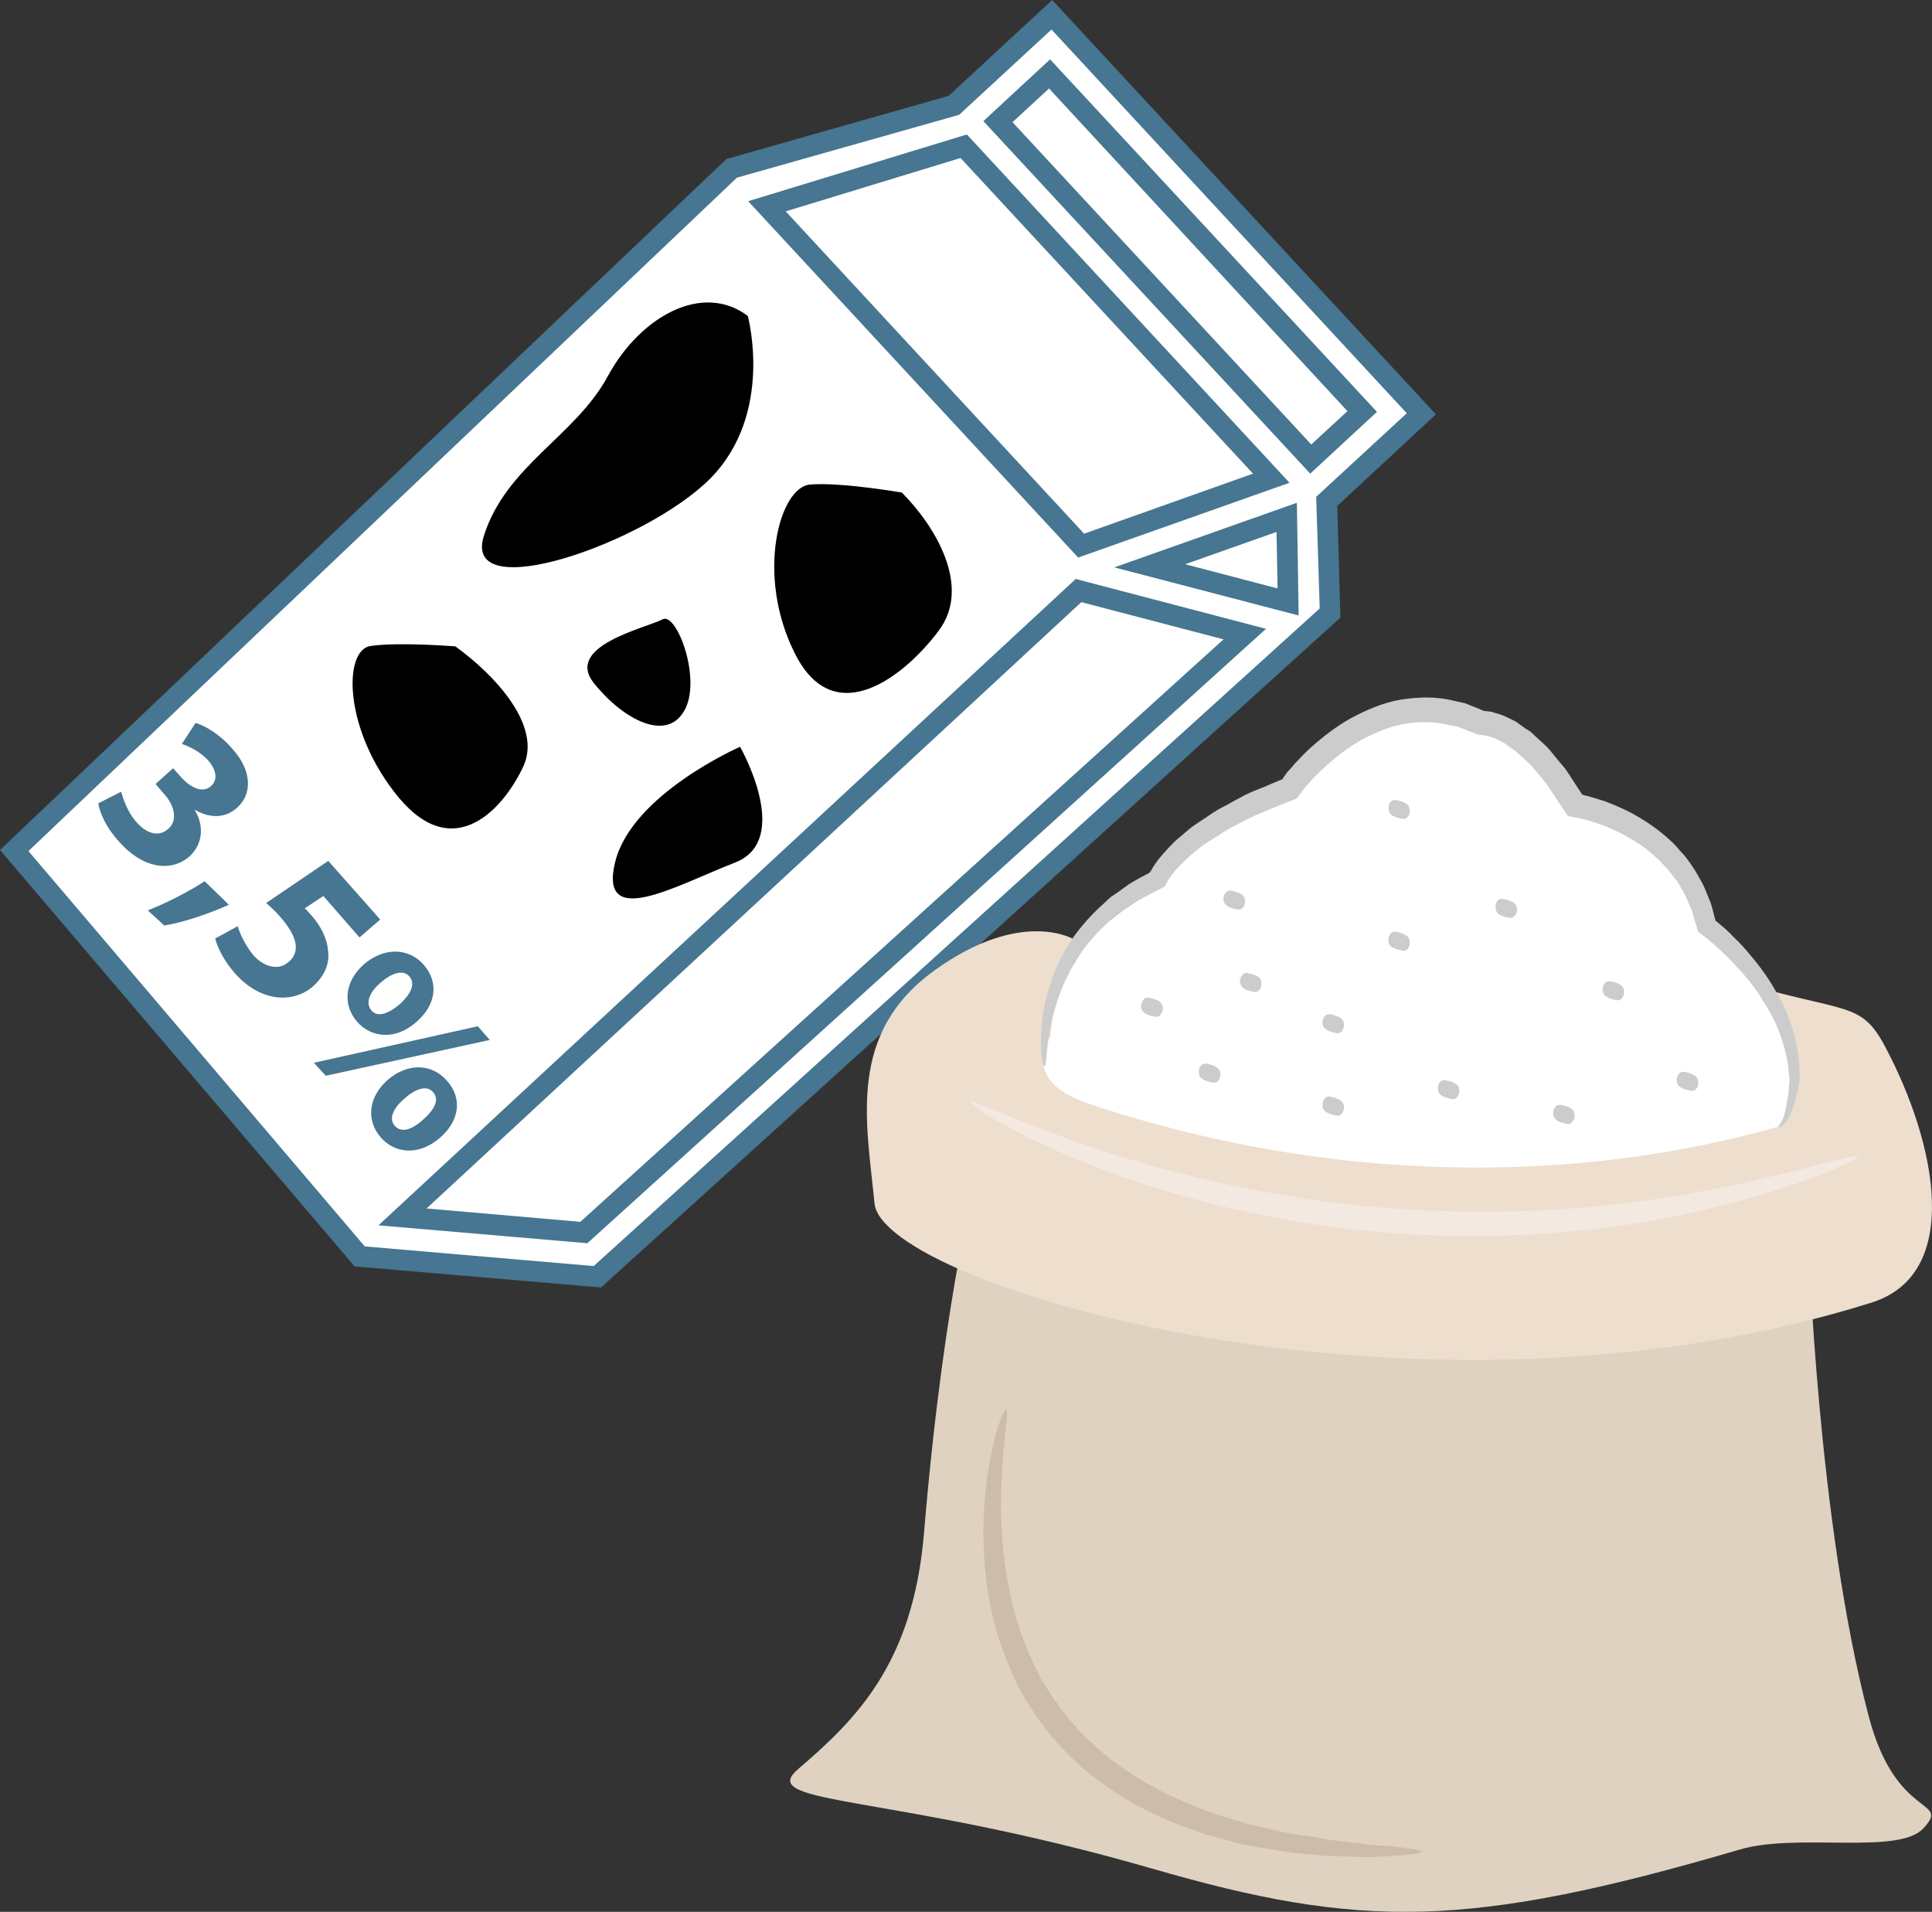 <?xml version="1.0" encoding="UTF-8" standalone="no"?>
<svg
   xmlns:dc="http://purl.org/dc/elements/1.1/"
   xmlns:cc="http://creativecommons.org/ns#"
   xmlns:rdf="http://www.w3.org/1999/02/22-rdf-syntax-ns#"
   xmlns:svg="http://www.w3.org/2000/svg"
   xmlns="http://www.w3.org/2000/svg"
   id="svg72"
   viewBox="0 0 5503.046 5445.287"
   style="clip-rule:evenodd;fill-rule:evenodd;image-rendering:optimizeQuality;shape-rendering:geometricPrecision;text-rendering:geometricPrecision"
   version="1.1"
   height="54.453mm"
   width="55.03mm"
   xml:space="preserve"><rect x="0" y="0" width="5503.046" height="5445.287" fill="#333333" stroke="none"/>
 <defs
   id="defs4">
  <style
   id="style2"
   type="text/css">
   <![CDATA[
    .fil2 {fill:black;fill-rule:nonzero}
    .fil1 {fill:#467691;fill-rule:nonzero}
    .fil6 {fill:#CCCCCC;fill-rule:nonzero}
    .fil8 {fill:#CEBCAA;fill-rule:nonzero}
    .fil3 {fill:#E0D2C1;fill-rule:nonzero}
    .fil4 {fill:#EDDECE;fill-rule:nonzero}
    .fil7 {fill:#F4E9E1;fill-rule:nonzero}
    .fil0 {fill:white;fill-rule:nonzero}
    .fil5 {fill:white;fill-rule:nonzero}
   ]]>
  </style>
 </defs>
 <g
   transform="translate(-7785,-11831)"
   id="Vrstva_x0020_1">
  <g
   id="_594626968">
   <polygon
   style="fill:#ffffff;fill-rule:nonzero"
   id="polygon7"
   points="10715,11960 11690,13013 11457,13228 11505,13546 11403,13641 9483,15420 8826,15358 9890,12385 10522,12139 "
   class="fil0" />
   <path
   style="fill:#ffffff;fill-rule:nonzero"
   id="path9"
   d="m 11060,13443 390,-138 5,241 z m -1612,1899 -516,-45 1925,-1784 473,124 z m 1417,-1957 -895,-966 560,-171 876,946 z m -90,-1344 890,962 -147,136 -890,-961 z m 790,1218 269,-249 -1053,-1137 -279,258 -633,180 -2043,1943 984,1156 676,58 2088,-1891 z"
   class="fil0" />
   <path
   style="fill:#467691;fill-rule:nonzero"
   id="path11"
   d="m 10669,12179 851,918 103,-95 -850,-919 z m 848,1001 -931,-1004 190,-176 931,1004 z m -96,166 -260,92 263,69 z m -462,101 520,-184 5,321 z m -936,-1014 850,918 481,-171 -833,-899 z m 833,986 -940,-1015 623,-190 919,992 z m 9,127 -1865,1727 438,38 1832,-1659 z m -2002,1775 1986,-1841 542,142 -1933,1750 z m -997,-1066 958,1126 652,56 2068,-1873 -10,-318 258,-238 -1012,-1093 -263,243 -633,179 z m 929,1183 -1010,-1186 2069,-1968 633,-180 295,-273 1093,1180 -281,261 9,318 -10,9 -2096,1899 z"
   class="fil1" />
   <path
   style="fill:#000000;fill-rule:nonzero"
   id="path13"
   d="m 9082,13672 c 112,81 247,225 194,341 -54,117 -195,281 -355,90 -158,-191 -159,-420 -81,-432 78,-12 242,1 242,1 z"
   class="fil2" />
   <path
   style="fill:#000000;fill-rule:nonzero"
   id="path15"
   d="m 10354,13234 c 98,99 198,269 105,393 -92,124 -295,292 -409,67 -114,-224 -45,-477 43,-483 89,-7 261,23 261,23 z"
   class="fil2" />
   <path
   style="fill:#000000;fill-rule:nonzero"
   id="path17"
   d="m 9672,13595 c -47,25 -279,75 -196,181 84,105 206,168 257,81 53,-87 -20,-284 -61,-262 z"
   class="fil2" />
   <path
   style="fill:#000000;fill-rule:nonzero"
   id="path19"
   d="m 9893,13958 c 0,0 152,266 -15,330 -167,65 -388,193 -341,-1 47,-194 356,-329 356,-329 z"
   class="fil2" />
   <path
   style="fill:#000000;fill-rule:nonzero"
   id="path21"
   d="m 9915,12731 c 0,0 76,278 -107,463 -183,184 -708,366 -645,164 63,-201 263,-286 354,-457 93,-170 270,-267 398,-170 z"
   class="fil2" />
   <path
   style="fill:#467691;fill-rule:nonzero"
   id="path23"
   d="m 8130,14086 c 5,18 18,58 44,87 33,37 67,40 90,19 29,-25 17,-68 -11,-99 l -25,-29 50,-45 25,28 c 21,23 57,46 83,23 18,-16 18,-43 -8,-73 -22,-25 -56,-41 -75,-47 l 39,-60 c 28,8 71,34 105,74 58,64 55,130 14,167 -32,29 -74,33 -120,7 l -1,1 c 26,42 24,95 -15,131 -54,47 -135,34 -202,-43 -35,-38 -54,-81 -58,-108 z"
   class="fil1" />
   <path
   style="fill:#467691;fill-rule:nonzero"
   id="path25"
   d="m 8206,14424 c 55,-22 114,-52 162,-83 l 69,67 c -61,27 -129,50 -184,59 z"
   class="fil1" />
   <path
   style="fill:#467691;fill-rule:nonzero"
   id="path27"
   d="m 8809,14501 -103,-118 -53,35 c 7,6 11,12 18,19 26,29 45,64 48,99 6,36 -7,72 -42,104 -57,50 -150,45 -222,-36 -33,-37 -51,-76 -57,-100 l 64,-35 c 6,20 21,54 45,83 26,29 68,47 100,19 32,-27 29,-69 -25,-130 -14,-16 -26,-27 -39,-38 l 177,-120 148,167 z"
   class="fil1" />
   <path
   style="fill:#467691;fill-rule:nonzero"
   id="path29"
   d="m 8937,14960 c -32,27 -46,58 -27,78 18,20 47,12 80,-18 31,-27 48,-56 29,-78 -19,-22 -52,-9 -82,18 z m 103,110 c -63,56 -132,45 -170,1 -41,-46 -38,-113 18,-163 54,-48 124,-51 170,1 46,52 34,115 -18,161 z m -361,-212 467,-104 34,39 -467,102 z m 191,-229 c -33,28 -45,59 -27,80 17,20 46,11 81,-18 30,-28 46,-57 27,-79 -18,-21 -51,-9 -81,17 z m 103,111 c -63,57 -132,45 -170,2 -41,-46 -39,-113 18,-164 54,-47 125,-51 171,1 45,52 33,115 -19,161 z"
   class="fil1" />
  </g>
  <g
   id="_453802176">
   <path
   style="fill:#e0d2c1;fill-rule:nonzero"
   id="path32"
   d="m 12936,15361 c 0,0 26,807 172,1359 78,297 235,232 156,318 -71,78 -357,12 -524,61 -774,227 -1080,226 -1674,54 -741,-214 -1128,-179 -1009,-282 164,-141 329,-299 360,-675 59,-705 157,-1043 157,-1043 z"
   class="fil3" />
   <path
   style="fill:#eddece;fill-rule:nonzero"
   id="path34"
   d="m 10847,14508 c 0,0 -148,-94 -399,86 -251,180 -195,431 -172,665 24,235 1549,689 2840,282 260,-82 185,-453 39,-728 -70,-133 -110,-94 -423,-187 z"
   class="fil4" />
   <path
   style="fill:#ffffff;fill-rule:nonzero"
   id="path36"
   d="m 10777,14782 c 0,0 7,-297 305,-446 0,0 54,-141 375,-258 0,0 235,-337 548,-188 0,0 125,-8 266,235 0,0 313,47 375,344 0,0 251,180 251,438 0,0 -13,123 -47,133 -493,141 -1182,188 -1933,-55 -80,-26 -210,-70 -140,-203 z"
   class="fil5" />
   <path
   style="fill:#cccccc;fill-rule:nonzero"
   id="path38"
   d="m 12850,15040 c -1,-2 3,-3 7,-10 3,-5 8,-15 12,-30 3,-14 7,-33 10,-54 1,-11 2,-23 3,-35 1,-5 0,-11 -1,-18 -1,-6 -2,-13 -2,-20 -7,-55 -27,-122 -70,-188 -20,-34 -45,-67 -76,-99 -15,-17 -31,-33 -48,-49 -9,-8 -18,-16 -27,-24 -10,-8 -15,-13 -36,-28 -4,-12 -7,-25 -11,-37 -3,-9 -5,-18 -8,-27 -9,-17 -14,-36 -25,-53 -5,-8 -10,-17 -15,-26 -6,-7 -12,-15 -19,-24 -5,-8 -13,-16 -20,-23 -7,-7 -14,-16 -22,-22 -30,-29 -67,-52 -107,-72 -20,-10 -42,-19 -63,-26 -11,-3 -22,-7 -33,-10 -6,-1 -12,-3 -17,-4 l -5,-1 -8,-1 -18,-4 c -13,-19 -25,-38 -38,-57 -10,-14 -19,-30 -30,-43 -11,-14 -23,-27 -34,-41 -12,-13 -26,-24 -39,-36 -6,-7 -14,-11 -20,-16 l -21,-15 c -15,-7 -30,-16 -45,-19 -4,-2 -8,-2 -11,-2 l -5,-1 c -4,-1 -8,0 -14,-2 l -8,-3 c -3,-1 -2,-1 -4,-2 l -6,-2 -13,-5 -25,-10 -27,-5 c -42,-11 -85,-10 -126,-3 -41,7 -80,23 -118,43 -36,20 -70,45 -101,73 -15,13 -30,28 -44,42 -6,8 -13,15 -20,23 l -9,12 -14,19 c -41,16 -80,32 -120,49 -17,8 -33,17 -50,25 -17,9 -33,17 -48,28 -15,10 -31,19 -46,29 -14,11 -27,21 -40,32 -13,11 -24,24 -36,35 -10,12 -21,24 -28,37 0,1 0,0 -1,2 l -4,7 -2,5 -1,2 c -1,1 -2,1 -3,1 l -19,10 c -7,4 -14,8 -21,11 -14,8 -28,14 -41,23 -13,9 -25,16 -37,25 -12,9 -23,19 -35,27 -42,37 -77,78 -100,120 -7,10 -13,20 -17,30 -5,10 -11,20 -15,30 -8,20 -16,39 -21,58 -12,35 -18,68 -22,94 -8,53 -7,82 -11,83 -4,1 -12,-29 -11,-84 1,-28 4,-63 13,-102 4,-20 11,-40 18,-62 3,-11 8,-22 13,-33 5,-11 11,-23 17,-34 23,-47 59,-93 104,-136 12,-10 23,-22 35,-32 14,-9 27,-18 40,-28 14,-11 29,-18 44,-27 8,-4 15,-8 23,-12 l 3,-2 v 0 -1 c 1,0 1,0 1,0 0,0 1,-1 0,0 -1,0 1,-2 2,-3 9,-17 20,-32 33,-47 12,-13 25,-28 39,-41 15,-12 29,-25 44,-37 16,-11 32,-22 49,-33 16,-12 33,-21 51,-30 17,-10 35,-19 53,-29 18,-9 37,-16 57,-24 15,-7 31,-13 47,-20 1,0 1,0 1,0 l 4,-6 10,-14 c 7,-8 15,-16 22,-25 15,-16 31,-33 48,-48 34,-30 71,-59 113,-82 43,-23 89,-43 139,-52 50,-8 103,-10 153,3 l 32,7 30,12 24,10 c -1,-1 1,0 1,0 l 10,1 c 6,1 13,1 18,4 23,5 43,16 63,26 l 26,19 c 9,5 18,11 25,19 15,14 31,27 44,42 13,16 25,31 38,46 13,15 22,32 33,48 l 15,23 7,11 -1,-1 h 1 l 5,2 c 6,1 13,3 19,5 13,3 25,8 37,11 24,9 48,19 70,30 45,23 87,52 122,85 9,8 17,17 25,27 8,8 16,17 23,27 7,9 13,19 20,29 6,10 11,20 17,30 12,20 18,41 27,61 4,11 6,21 9,32 l 4,15 c 1,4 1,3 1,4 v 1 c 0,0 14,11 23,19 10,8 18,17 27,26 18,17 35,35 50,54 31,36 57,74 77,111 42,73 59,147 62,207 1,7 1,15 1,22 0,4 0,7 0,10 0,2 0,4 0,6 l -1,6 c -2,13 -5,25 -8,36 -5,22 -11,41 -18,56 -7,14 -14,25 -22,31 -3,3 -6,3 -8,3 -3,1 -4,1 -4,0 z"
   class="fil6" />
   <path
   style="fill:#f4e9e1;fill-rule:nonzero"
   id="path40"
   d="m 13077,15126 c 3,7 -130,71 -361,132 -115,30 -253,59 -410,76 -157,17 -330,23 -512,12 -182,-10 -352,-39 -506,-74 -153,-36 -288,-80 -399,-124 -221,-87 -344,-171 -339,-179 4,-8 134,59 356,133 111,37 245,76 396,107 151,31 319,57 496,67 178,11 348,7 502,-6 153,-13 291,-37 406,-60 228,-48 367,-95 371,-84 z"
   class="fil7" />
   <path
   style="fill:#cccccc;fill-rule:nonzero"
   id="path42"
   d="m 11082,14680 c 8,4 14,11 15,19 1,10 -2,17 -8,24 -4,4 -10,5 -16,3 -5,-1 -15,-2 -23,-7 -7,-3 -13,-10 -15,-19 0,-9 3,-17 8,-23 4,-4 10,-6 15,-4 7,1 15,3 24,7 z"
   class="fil6" />
   <path
   style="fill:#cccccc;fill-rule:nonzero"
   id="path44"
   d="m 11246,14868 c 8,4 14,10 15,19 1,10 -2,17 -7,24 -4,3 -10,5 -16,3 -7,-1 -15,-3 -23,-7 -9,-4 -14,-10 -15,-19 -1,-10 1,-17 7,-24 4,-3 11,-5 16,-3 6,1 15,3 23,7 z"
   class="fil6" />
   <path
   style="fill:#cccccc;fill-rule:nonzero"
   id="path46"
   d="m 11364,14610 c 7,3 13,10 14,19 1,9 -2,17 -7,23 -4,4 -10,6 -16,4 -6,-2 -15,-3 -23,-7 -8,-4 -13,-11 -15,-19 -1,-10 2,-17 8,-24 4,-3 10,-5 15,-3 6,1 15,3 24,7 z"
   class="fil6" />
   <path
   style="fill:#cccccc;fill-rule:nonzero"
   id="path48"
   d="m 11316,14375 c 8,4 14,10 15,19 1,10 -2,18 -7,23 -4,5 -10,5 -16,4 -6,-1 -15,-3 -23,-7 -8,-4 -14,-10 -15,-19 -1,-10 2,-18 8,-23 3,-5 10,-5 16,-4 5,2 15,3 22,7 z"
   class="fil6" />
   <path
   style="fill:#cccccc;fill-rule:nonzero"
   id="path50"
   d="m 11598,14727 c 8,4 14,10 15,19 1,10 -2,18 -8,24 -3,4 -10,5 -15,3 -6,-1 -15,-3 -23,-7 -8,-4 -14,-10 -15,-19 -1,-10 2,-17 8,-23 3,-4 10,-5 15,-4 6,1 15,4 23,7 z"
   class="fil6" />
   <path
   style="fill:#cccccc;fill-rule:nonzero"
   id="path52"
   d="m 11598,14962 c 8,4 14,10 15,19 1,10 -2,17 -8,24 -3,3 -10,5 -15,3 -6,-1 -15,-3 -23,-7 -8,-4 -14,-10 -15,-19 -1,-10 2,-18 8,-24 3,-4 10,-5 15,-3 6,1 15,3 23,7 z"
   class="fil6" />
   <path
   style="fill:#cccccc;fill-rule:nonzero"
   id="path54"
   d="m 11926,14915 c 9,4 15,10 15,19 2,10 -1,18 -7,23 -3,5 -10,5 -16,4 -6,-2 -15,-3 -22,-7 -9,-4 -14,-10 -15,-19 -1,-10 1,-18 7,-23 4,-5 10,-5 15,-4 7,1 15,3 23,7 z"
   class="fil6" />
   <path
   style="fill:#cccccc;fill-rule:nonzero"
   id="path56"
   d="m 11785,14493 c 9,3 15,10 15,19 2,9 -1,17 -7,23 -3,4 -10,5 -15,3 -7,-1 -15,-3 -23,-7 -9,-3 -14,-10 -15,-18 -1,-10 1,-18 7,-24 4,-4 11,-5 16,-4 6,2 15,3 22,8 z"
   class="fil6" />
   <path
   style="fill:#cccccc;fill-rule:nonzero"
   id="path58"
   d="m 11785,14117 c 9,4 15,10 15,19 2,10 -1,18 -7,23 -3,5 -10,5 -15,4 -7,-1 -15,-3 -23,-7 -9,-4 -14,-10 -15,-20 -1,-9 1,-17 7,-22 4,-5 11,-5 16,-4 6,1 15,3 22,7 z"
   class="fil6" />
   <path
   style="fill:#cccccc;fill-rule:nonzero"
   id="path60"
   d="m 12091,14399 c 8,3 13,10 15,18 1,11 -2,18 -8,24 -4,4 -10,5 -15,4 -7,-2 -15,-3 -24,-7 -8,-4 -13,-10 -14,-20 -1,-9 1,-17 7,-23 4,-4 10,-5 16,-3 6,1 15,3 23,7 z"
   class="fil6" />
   <path
   style="fill:#cccccc;fill-rule:nonzero"
   id="path62"
   d="m 12396,14633 c 8,4 14,10 15,20 1,9 -2,17 -8,23 -3,4 -10,5 -16,3 -5,-1 -15,-3 -22,-7 -8,-4 -14,-10 -15,-19 -1,-10 2,-17 7,-23 4,-4 10,-5 16,-4 6,2 15,3 23,7 z"
   class="fil6" />
   <path
   style="fill:#cccccc;fill-rule:nonzero"
   id="path64"
   d="m 12255,14985 c 8,4 14,11 15,20 1,9 -2,17 -8,23 -3,4 -10,5 -15,4 -6,-2 -15,-4 -23,-7 -8,-5 -14,-11 -15,-20 -1,-10 2,-17 8,-23 3,-4 10,-5 15,-4 6,1 15,4 23,7 z"
   class="fil6" />
   <path
   style="fill:#cccccc;fill-rule:nonzero"
   id="path66"
   d="m 12607,14892 c 9,3 14,10 15,19 1,9 -1,17 -7,23 -4,4 -11,5 -16,3 -6,-1 -15,-3 -23,-7 -8,-3 -14,-10 -15,-18 -1,-10 2,-18 7,-24 4,-4 10,-5 16,-4 7,2 15,3 23,8 z"
   class="fil6" />
   <path
   style="fill:#cebcaa;fill-rule:nonzero"
   id="path68"
   d="m 11833,17105 c 0,5 -29,9 -82,12 -26,2 -59,5 -96,3 -20,-1 -40,-1 -61,-2 -11,0 -22,-1 -33,-1 -11,-1 -23,-2 -34,-3 -24,-2 -49,-5 -75,-8 -26,-3 -53,-9 -81,-13 -13,-3 -27,-5 -42,-8 -13,-3 -28,-7 -43,-11 -28,-8 -59,-14 -89,-26 -120,-40 -250,-105 -358,-209 -55,-52 -99,-111 -135,-171 -35,-61 -60,-125 -79,-186 -19,-62 -28,-123 -34,-179 -5,-57 -6,-109 -4,-157 10,-192 56,-304 64,-300 11,2 -17,116 -15,301 2,46 5,96 13,149 8,53 19,110 38,167 19,57 42,114 76,170 34,55 74,108 124,155 100,96 219,158 331,199 28,12 58,19 85,28 13,4 27,8 41,12 13,3 27,6 40,9 26,6 52,13 77,17 24,4 48,8 71,11 12,3 23,5 34,6 11,2 21,3 32,4 21,3 40,5 59,7 36,6 68,7 94,9 52,5 82,11 82,15 z"
   class="fil8" />
  </g>
 </g>
</svg>